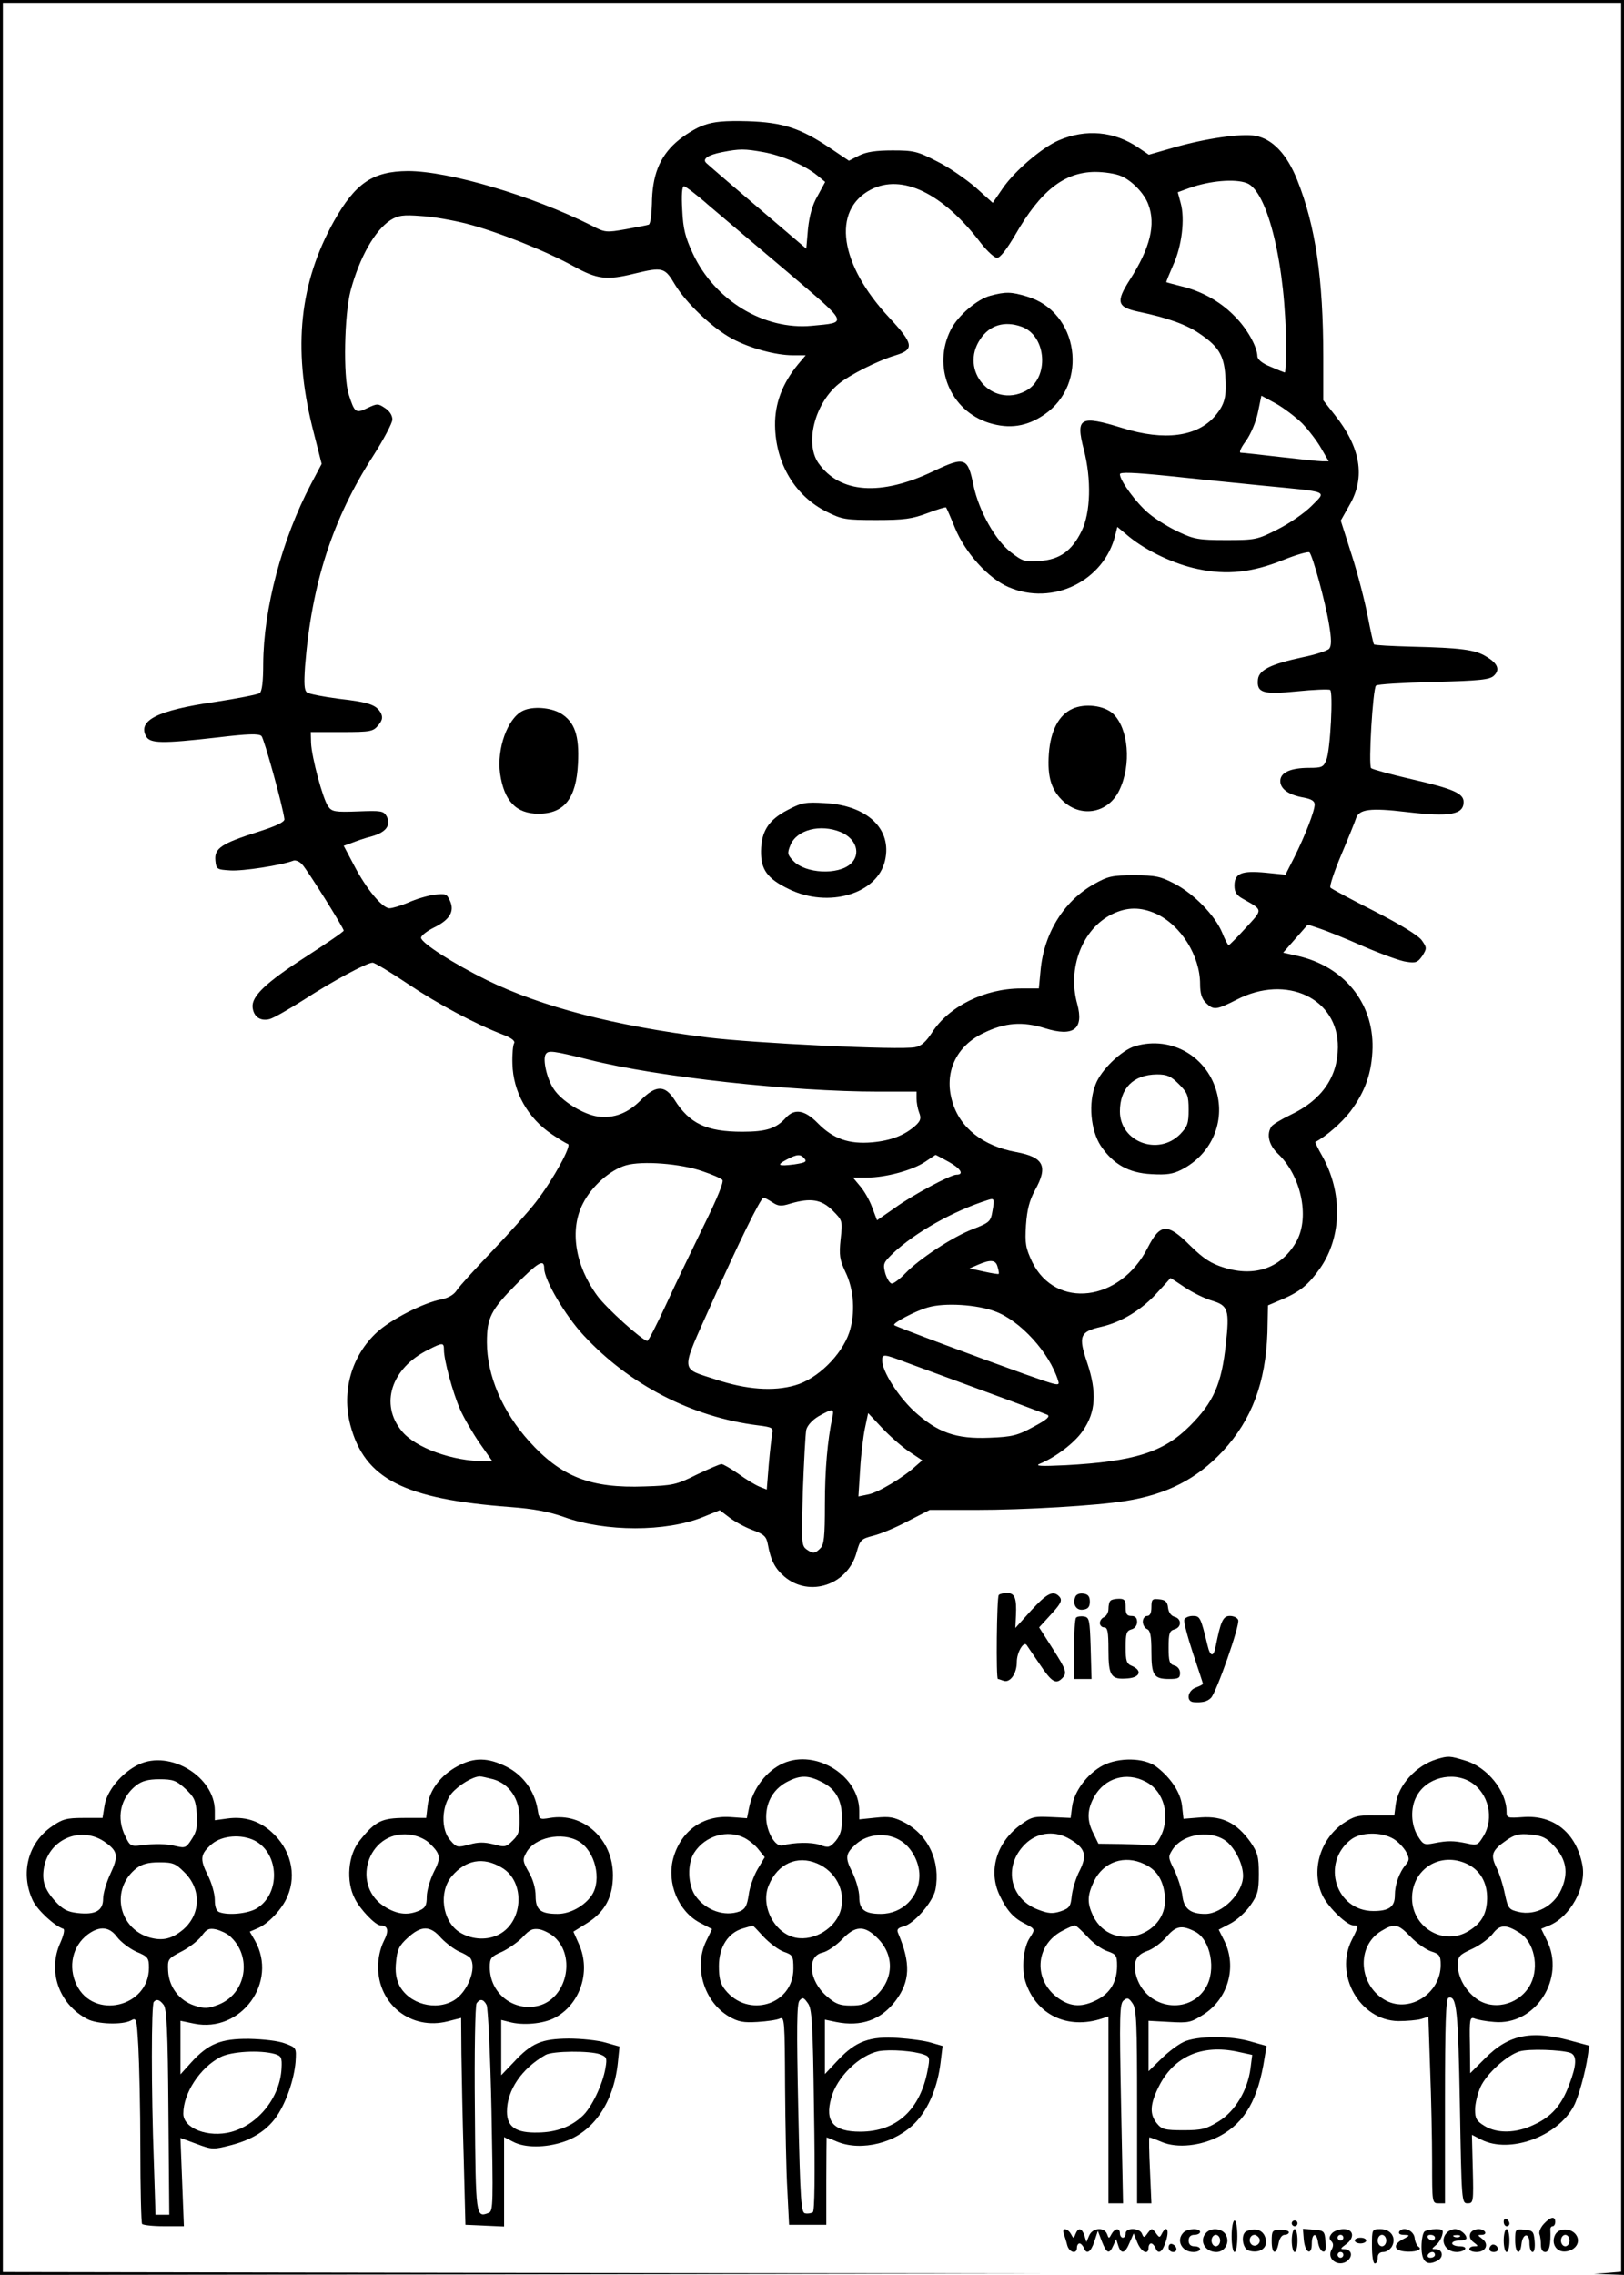 <?xml version="1.0" standalone="no"?>
<!DOCTYPE svg PUBLIC "-//W3C//DTD SVG 20010904//EN"
 "http://www.w3.org/TR/2001/REC-SVG-20010904/DTD/svg10.dtd">
<svg version="1.0" xmlns="http://www.w3.org/2000/svg"
 width="567pt" height="794pt" viewBox="0 0 567 794"
 preserveAspectRatio="xMidYMid meet">

<g transform="translate(0,794) scale(0.1,-0.1)"
fill="#000000" stroke="none">
<path d="M0 3970 l0 -3970 1833 2 1832 3 -1827 2 -1828 3 0 3960 0 3960 2825
0 2825 0 0 -3959 0 -3960 -48 -4 -47 -3 53 -2 52 -2 0 3970 0 3970 -2835 0
-2835 0 0 -3970z"/>
<path d="M2457 7503 c-27 -9 -70 -36 -97 -60 -58 -52 -83 -116 -84 -215 -1
-37 -5 -69 -11 -72 -5 -2 -42 -9 -80 -16 -68 -12 -73 -12 -120 13 -207 104
-498 190 -641 190 -123 -1 -183 -42 -258 -175 -120 -215 -144 -441 -76 -717
l33 -130 -37 -70 c-102 -194 -166 -436 -167 -628 0 -60 -4 -95 -12 -102 -7 -5
-78 -19 -157 -31 -199 -29 -270 -64 -240 -120 14 -25 55 -26 248 -4 108 13
146 14 155 5 9 -9 74 -243 80 -290 1 -10 -28 -24 -94 -45 -126 -40 -151 -57
-147 -99 3 -31 5 -32 52 -35 43 -3 179 18 220 34 8 3 22 -3 31 -13 20 -22 145
-222 145 -231 0 -4 -59 -44 -130 -90 -143 -92 -193 -140 -188 -179 4 -32 27
-48 59 -40 13 3 67 34 119 67 100 65 221 130 241 130 7 0 62 -33 123 -74 104
-70 235 -140 334 -178 28 -11 41 -21 37 -29 -4 -6 -7 -38 -6 -71 2 -99 54
-191 138 -247 25 -17 50 -32 56 -34 14 -4 -51 -123 -111 -201 -26 -34 -95
-111 -154 -173 -58 -61 -114 -122 -123 -136 -10 -16 -30 -27 -53 -32 -62 -11
-177 -70 -226 -115 -88 -81 -124 -205 -93 -323 50 -189 187 -259 560 -287 80
-6 133 -16 187 -35 144 -52 355 -52 484 0 l59 24 33 -25 c18 -14 54 -34 81
-44 41 -15 49 -23 54 -51 10 -55 25 -84 58 -112 88 -74 222 -28 252 86 12 43
16 46 58 57 25 6 80 29 121 51 l76 39 159 0 c175 0 424 15 523 31 146 23 251
77 342 175 101 110 149 239 155 413 l2 95 54 23 c61 27 89 51 129 108 75 109
78 263 6 391 -15 26 -25 48 -24 48 37 19 92 67 122 106 52 69 76 136 78 223 3
158 -101 285 -263 321 l-49 11 43 49 43 49 39 -13 c22 -7 92 -35 155 -63 63
-27 131 -52 151 -54 32 -5 39 -2 55 21 16 26 16 28 -2 54 -12 17 -76 56 -166
102 -81 41 -150 78 -153 82 -4 4 13 56 38 115 25 59 48 116 51 126 10 33 50
38 176 23 153 -18 200 -9 200 35 0 30 -37 46 -180 79 -74 17 -139 35 -143 39
-10 10 6 277 17 288 4 5 95 10 201 13 164 4 197 8 211 22 22 21 13 43 -28 67
-37 23 -87 30 -260 34 -71 2 -129 5 -131 8 -2 2 -12 47 -22 99 -10 52 -35 149
-56 214 l-38 119 31 55 c56 97 38 201 -52 314 l-40 51 0 151 c0 273 -27 458
-91 618 -36 90 -86 143 -146 154 -49 9 -174 -9 -285 -41 l-87 -25 -37 25 c-84
57 -183 66 -278 25 -58 -25 -154 -107 -195 -167 l-35 -51 -60 54 c-34 29 -94
71 -135 91 -68 35 -81 38 -155 38 -58 0 -91 -5 -117 -18 l-35 -18 -67 45
c-103 69 -164 89 -287 93 -79 2 -117 -1 -153 -14z m209 -94 c65 -12 144 -46
187 -81 l28 -23 -26 -48 c-19 -32 -29 -70 -34 -116 l-6 -69 -170 145 c-93 79
-174 149 -179 154 -15 14 5 28 55 38 62 12 78 12 145 0z m1247 -83 c39 -16 82
-61 96 -99 27 -70 7 -152 -64 -263 -50 -78 -45 -96 30 -112 101 -21 168 -45
214 -77 65 -44 84 -75 89 -145 5 -74 -1 -100 -35 -141 -62 -73 -177 -89 -324
-43 -149 46 -164 37 -135 -75 27 -104 24 -220 -8 -285 -34 -69 -76 -99 -146
-104 -51 -4 -60 -1 -100 30 -54 41 -112 144 -131 233 -20 99 -30 103 -141 50
-183 -87 -325 -77 -400 28 -49 69 -14 208 70 277 39 32 138 82 199 100 66 20
63 40 -22 131 -174 186 -202 375 -65 447 109 57 252 -12 385 -187 22 -28 47
-51 56 -51 11 0 34 30 64 81 88 153 170 218 278 219 32 0 72 -6 90 -14z m440
-25 c74 -28 137 -294 137 -573 0 -49 -2 -88 -4 -88 -2 0 -25 9 -50 20 -30 12
-46 26 -46 37 -1 34 -37 98 -81 141 -49 50 -114 86 -185 103 -27 7 -50 13 -52
14 -1 1 10 28 24 60 30 65 42 161 26 217 l-10 37 41 15 c70 25 158 33 200 17z
m-1877 -79 c44 -37 166 -141 273 -231 216 -184 213 -176 86 -188 -168 -16
-340 89 -416 252 -26 56 -34 85 -37 152 -3 52 -1 83 6 83 5 0 45 -30 88 -68z
m-846 -63 c105 -27 274 -94 372 -148 83 -46 116 -50 213 -26 99 24 106 22 142
-39 39 -64 130 -151 199 -188 61 -33 152 -58 212 -58 l45 0 -27 -32 c-55 -67
-81 -137 -80 -213 2 -133 70 -247 182 -302 52 -26 66 -28 172 -28 97 0 125 4
178 24 34 13 64 22 65 20 2 -2 16 -34 31 -71 36 -88 117 -177 187 -207 154
-67 334 21 373 182 l7 28 42 -35 c62 -50 157 -95 239 -112 101 -22 190 -12
297 31 47 19 89 31 93 27 11 -12 55 -171 68 -250 9 -52 9 -76 1 -86 -6 -7 -48
-21 -93 -30 -111 -24 -152 -44 -156 -77 -5 -47 17 -54 136 -42 59 6 111 8 116
5 11 -6 1 -208 -13 -244 -10 -25 -15 -28 -60 -28 -65 0 -101 -16 -101 -46 0
-28 30 -49 83 -58 26 -5 37 -12 37 -24 0 -23 -34 -110 -71 -184 l-31 -61 -69
7 c-84 8 -109 -2 -109 -45 0 -23 7 -34 31 -47 69 -39 69 -35 9 -100 -30 -33
-57 -60 -60 -61 -3 0 -13 19 -23 44 -25 60 -99 136 -167 171 -48 25 -66 29
-140 29 -76 0 -91 -3 -139 -30 -106 -59 -176 -171 -188 -302 l-6 -63 -62 0
c-127 0 -253 -63 -311 -154 -21 -32 -37 -47 -59 -51 -52 -11 -563 14 -725 34
-327 41 -579 107 -770 200 -114 56 -230 130 -230 148 0 7 20 23 44 35 56 27
74 57 57 94 -11 24 -15 26 -55 21 -23 -3 -64 -15 -90 -27 -26 -11 -56 -20 -66
-20 -25 0 -81 67 -124 150 l-36 68 28 10 c15 6 46 17 70 23 50 14 68 39 52 70
-11 19 -19 20 -100 17 -80 -3 -91 -1 -104 17 -19 26 -58 173 -60 222 l-1 38
108 0 c102 0 110 2 128 24 14 17 16 27 9 42 -16 29 -41 38 -146 50 -55 7 -105
17 -112 22 -10 8 -11 30 -7 91 23 289 96 515 238 735 37 58 67 115 67 127 0
14 -10 30 -26 40 -24 16 -27 16 -61 0 -41 -20 -45 -17 -66 49 -19 63 -15 276
7 360 31 116 85 212 140 247 26 16 43 19 106 14 41 -2 113 -15 160 -27z m2916
-696 c23 -24 53 -63 67 -88 l26 -45 -22 0 c-12 0 -78 7 -147 15 -69 8 -131 15
-138 15 -7 0 0 17 18 41 17 24 35 66 42 100 l12 58 50 -27 c27 -15 68 -46 92
-69z m-136 -218 c236 -23 222 -17 169 -71 -25 -25 -77 -61 -119 -82 -71 -36
-78 -37 -180 -37 -94 0 -111 3 -164 28 -33 15 -80 44 -104 64 -43 35 -102 115
-102 138 0 8 49 6 168 -6 92 -10 241 -25 332 -34z m-374 -1494 c87 -40 154
-147 154 -246 0 -32 6 -51 20 -65 27 -27 37 -25 108 11 174 90 355 4 353 -167
-1 -104 -57 -184 -165 -235 -33 -16 -63 -34 -67 -41 -18 -27 -9 -64 22 -94 81
-76 112 -219 67 -304 -51 -94 -145 -129 -255 -94 -45 14 -71 31 -117 76 -80
80 -105 79 -149 -7 -96 -189 -321 -216 -403 -50 -23 49 -26 64 -22 129 4 55
12 85 31 121 47 84 32 116 -65 134 -116 21 -197 85 -223 176 -30 100 12 193
108 239 75 37 137 42 216 17 99 -31 136 -3 112 85 -35 125 18 262 121 313 53
26 100 26 154 2z m-1978 -510 c238 -60 706 -111 1009 -111 l133 0 0 -24 c0
-14 4 -36 9 -49 8 -20 5 -29 -12 -45 -38 -34 -85 -53 -152 -59 -81 -7 -136 12
-190 67 -45 46 -81 52 -111 19 -34 -38 -69 -49 -152 -49 -125 0 -185 28 -238
113 -33 50 -64 50 -116 -2 -46 -47 -95 -65 -150 -58 -51 7 -126 53 -154 95
-24 34 -40 104 -29 122 9 15 24 13 153 -19z m751 -345 c9 -11 2 -14 -36 -20
-56 -7 -64 -3 -26 17 36 19 48 20 62 3z m505 -12 c41 -23 53 -44 25 -44 -20 0
-155 -72 -215 -116 l-62 -43 -17 45 c-9 25 -28 58 -42 74 l-25 30 49 0 c66 0
160 26 203 55 19 13 36 24 36 24 1 1 22 -11 48 -25z m-861 -32 c33 -11 63 -24
69 -30 6 -6 -17 -63 -64 -158 -40 -82 -100 -206 -132 -276 -33 -71 -62 -128
-66 -128 -16 0 -144 115 -175 158 -77 105 -97 230 -50 321 30 60 95 118 151
134 56 16 191 6 267 -21z m243 -108 c21 -14 31 -15 63 -5 71 21 109 15 148
-24 35 -35 35 -36 28 -100 -6 -56 -3 -72 16 -113 31 -63 36 -146 14 -213 -27
-79 -111 -162 -189 -184 -76 -22 -170 -15 -276 20 -127 42 -126 19 -16 265 93
208 172 370 182 370 3 0 16 -7 30 -16z m769 -31 c-6 -36 -10 -40 -66 -62 -72
-27 -190 -105 -238 -155 -19 -20 -41 -36 -47 -36 -7 0 -17 16 -23 35 -9 34 -7
38 27 71 78 73 211 148 332 186 21 7 23 4 15 -39z m-1565 -200 c0 -40 73 -164
137 -233 160 -173 378 -286 611 -315 48 -6 53 -9 48 -29 -2 -11 -8 -60 -12
-108 l-7 -87 -25 10 c-15 6 -48 26 -74 45 -26 18 -53 34 -59 34 -6 0 -45 -17
-87 -37 -70 -35 -83 -38 -181 -41 -189 -7 -291 33 -403 157 -94 104 -148 231
-148 346 0 86 14 113 102 202 78 79 98 90 98 56z m1583 5 c4 -12 5 -23 4 -24
-1 -2 -25 2 -52 8 l-50 11 30 13 c44 19 62 17 68 -8z m655 -72 c27 -18 70 -39
95 -46 55 -17 60 -32 47 -151 -15 -140 -43 -203 -126 -286 -92 -92 -195 -124
-434 -137 -85 -4 -108 -3 -90 5 56 23 123 74 151 116 45 65 49 134 15 236 -32
94 -26 109 48 126 71 16 143 60 196 119 25 27 46 50 46 51 1 1 24 -14 52 -33z
m-664 -83 c88 -32 190 -144 220 -241 7 -21 3 -20 -116 22 -151 54 -452 166
-456 171 -7 7 75 50 118 62 58 17 170 10 234 -14z m-1924 -135 c0 -35 31 -149
56 -206 13 -30 44 -83 68 -118 l45 -64 -27 0 c-112 0 -242 47 -289 105 -78 94
-37 220 92 284 51 26 55 26 55 -1z m1616 -44 c38 -14 161 -59 272 -100 112
-41 210 -78 219 -82 10 -6 -2 -17 -49 -42 -55 -30 -74 -35 -153 -38 -118 -5
-182 18 -265 94 -56 53 -110 138 -110 176 0 23 5 23 86 -8z m-260 -191 c-17
-81 -26 -182 -26 -305 0 -111 -3 -140 -16 -152 -19 -19 -25 -20 -49 -3 -17 13
-17 27 -12 203 4 104 9 200 12 214 4 15 21 34 43 47 50 28 55 28 48 -4z m266
-118 l48 -32 -23 -20 c-42 -39 -132 -93 -166 -99 l-34 -7 6 94 c3 52 11 117
17 145 l11 52 47 -50 c26 -28 68 -65 94 -83z"/>
<path d="M3458 6908 c-46 -12 -113 -69 -138 -118 -66 -129 -3 -283 133 -326
71 -22 132 -13 193 29 157 107 120 359 -60 412 -56 17 -75 17 -128 3z m108
-108 c89 -31 99 -181 14 -225 -117 -60 -232 72 -157 182 32 48 84 64 143 43z"/>
<path d="M3744 5466 c-47 -21 -76 -76 -82 -156 -6 -84 9 -130 54 -170 64 -55
155 -36 192 42 43 89 32 216 -22 267 -31 29 -99 37 -142 17z"/>
<path d="M1825 5459 c-53 -26 -91 -132 -79 -219 14 -96 56 -140 134 -140 90 0
132 53 138 175 5 97 -11 145 -60 175 -35 21 -99 26 -133 9z"/>
<path d="M2750 5113 c-66 -34 -92 -74 -93 -143 -1 -65 22 -97 97 -133 139 -68
310 -17 336 100 25 109 -61 192 -210 200 -67 4 -81 2 -130 -24z m185 -77 c55
-23 72 -77 35 -111 -44 -40 -158 -34 -200 10 -21 22 -22 27 -10 56 22 53 104
74 175 45z"/>
<path d="M3964 4289 c-48 -14 -120 -83 -139 -134 -26 -65 -17 -160 18 -214 43
-64 97 -95 177 -99 53 -3 75 0 106 16 99 51 149 157 124 262 -31 131 -159 206
-286 169z m152 -133 c30 -30 34 -40 34 -89 0 -48 -4 -59 -30 -86 -77 -77 -210
-26 -210 80 0 81 47 128 129 129 36 0 49 -6 77 -34z"/>
<path d="M3487 2373 c-7 -7 -10 -293 -3 -293 2 0 11 -3 19 -6 23 -9 47 24 47
65 0 33 23 73 34 60 1 -2 22 -32 45 -66 42 -63 57 -73 79 -51 19 19 15 29 -34
106 l-46 72 42 46 c34 37 39 48 30 60 -22 25 -43 15 -100 -47 l-55 -61 2 43
c3 61 -4 79 -31 79 -12 0 -26 -3 -29 -7z"/>
<path d="M3754 2366 c-10 -26 4 -48 28 -44 17 2 23 10 23 28 0 18 -6 26 -23
28 -13 2 -25 -3 -28 -12z"/>
<path d="M3877 2353 c-4 -3 -7 -16 -7 -29 0 -12 -7 -24 -15 -28 -8 -3 -15 -12
-15 -21 0 -8 7 -15 15 -15 12 0 15 -15 15 -79 0 -91 9 -104 67 -99 43 3 52 27
16 43 -20 8 -23 17 -23 66 0 48 3 57 20 62 12 3 20 14 20 26 0 14 -6 21 -20
21 -16 0 -20 7 -20 30 0 25 -4 30 -23 30 -13 0 -27 -3 -30 -7z"/>
<path d="M4020 2331 c0 -21 -5 -31 -15 -31 -8 0 -15 -9 -15 -20 0 -11 7 -23
15 -26 11 -5 15 -23 15 -78 0 -83 8 -96 62 -96 32 0 38 3 38 21 0 12 -8 23
-20 26 -17 5 -20 14 -20 63 0 49 3 58 20 63 26 7 26 37 1 44 -12 3 -21 15 -23
32 -2 20 -9 27 -30 29 -25 3 -28 0 -28 -27z"/>
<path d="M3757 2294 c-4 -4 -7 -54 -7 -111 l0 -103 30 0 31 0 -3 108 c-3 99
-5 107 -23 110 -12 2 -24 0 -28 -4z"/>
<path d="M4135 2287 c-3 -7 11 -59 30 -117 19 -57 35 -105 35 -107 0 -2 -11
-8 -25 -13 -29 -11 -35 -49 -7 -51 30 -2 47 2 60 15 19 19 102 255 95 272 -3
8 -16 14 -29 14 -24 0 -32 -18 -50 -108 -7 -37 -19 -34 -28 5 -24 99 -26 103
-52 103 -13 0 -27 -6 -29 -13z"/>
<path d="M5016 1800 c-72 -22 -134 -90 -143 -157 l-5 -39 -68 0 c-60 1 -73 -3
-112 -29 -81 -57 -112 -169 -69 -254 22 -42 84 -101 106 -101 19 0 19 -3 -5
-50 -63 -123 28 -282 162 -284 29 0 65 3 79 7 l26 8 6 -182 c4 -100 7 -247 7
-326 0 -142 0 -143 23 -143 l22 0 0 357 c0 265 3 357 12 360 29 10 34 -43 40
-377 6 -336 6 -340 27 -340 20 0 21 4 18 120 l-3 119 33 -17 c99 -50 267 11
323 118 16 30 41 121 48 172 l6 38 -52 14 c-147 42 -228 27 -312 -58 l-52 -52
-1 99 c-2 90 0 98 16 92 9 -4 40 -10 68 -12 145 -14 252 153 184 286 l-19 39
29 12 c72 30 129 133 115 209 -21 113 -99 177 -207 169 -55 -4 -58 -3 -58 19
0 72 -68 156 -144 178 -55 17 -59 17 -100 5z m119 -80 c62 -38 83 -126 44
-189 -19 -31 -22 -33 -57 -25 -47 10 -68 10 -114 1 -35 -7 -39 -6 -58 25 -24
39 -26 98 -5 137 33 66 126 90 190 51z m-270 -198 c17 -10 36 -31 44 -45 12
-23 12 -29 0 -44 -24 -28 -39 -71 -39 -108 0 -40 -20 -55 -75 -55 -131 0 -184
167 -79 249 34 27 107 28 149 3z m560 -24 c44 -47 52 -95 26 -153 -26 -58 -90
-92 -149 -78 -34 8 -37 12 -48 63 -6 30 -19 72 -30 93 -21 44 -15 59 37 95 28
19 43 23 83 19 41 -4 55 -11 81 -39z m-302 -64 c45 -22 70 -65 69 -121 -1 -53
-20 -86 -65 -113 -86 -53 -197 12 -197 115 0 102 99 164 193 119z m-198 -254
c21 -22 54 -45 72 -51 29 -9 33 -15 33 -47 0 -98 -106 -168 -190 -125 -96 50
-107 189 -18 243 46 28 59 26 103 -20z m382 13 c49 -32 67 -116 38 -176 -34
-69 -121 -96 -183 -58 -42 27 -72 77 -72 121 0 32 4 37 50 58 28 13 60 37 72
53 25 33 47 33 95 2z m176 -418 c23 -9 22 -42 -4 -110 -27 -73 -62 -113 -124
-141 -62 -30 -128 -31 -172 -4 -28 17 -33 26 -33 57 0 21 9 56 19 79 21 46 91
110 136 124 31 10 147 6 178 -5z"/>
<path d="M485 1782 c-59 -28 -112 -91 -120 -144 l-7 -43 -67 0 c-58 0 -73 -4
-109 -29 -85 -58 -112 -165 -67 -260 16 -33 75 -88 106 -98 6 -2 1 -23 -10
-48 -46 -100 -5 -216 94 -267 34 -18 122 -21 152 -5 20 11 20 8 26 -91 3 -56
7 -216 7 -356 0 -140 3 -258 6 -263 3 -4 37 -8 76 -8 l70 0 -6 154 -6 154 57
-21 c54 -20 58 -20 120 -4 76 20 126 52 160 102 33 49 60 128 65 189 3 49 3
49 -37 64 -23 9 -76 15 -125 16 -99 1 -143 -17 -203 -83 l-37 -41 0 93 0 94
48 -10 c164 -33 294 145 212 290 l-18 31 28 12 c37 16 86 67 104 112 33 77 10
166 -57 225 -44 39 -95 54 -153 46 l-44 -6 0 34 c-1 118 -156 212 -265 161z
m162 -85 c31 -29 37 -41 40 -88 3 -42 0 -61 -17 -87 -19 -30 -23 -33 -53 -26
-36 9 -75 10 -127 3 -32 -4 -37 -1 -52 31 -33 65 -18 135 38 179 20 15 41 21
80 21 48 0 59 -4 91 -33z m-278 -188 c43 -31 45 -48 16 -110 -14 -30 -25 -68
-25 -86 0 -42 -27 -57 -89 -50 -36 4 -52 13 -78 41 -37 41 -48 72 -39 120 19
100 133 145 215 85z m520 7 c87 -45 91 -186 7 -237 -30 -18 -98 -25 -130 -13
-11 4 -16 19 -16 43 0 21 -11 60 -25 87 -28 56 -26 73 16 109 36 29 102 34
148 11z m-245 -111 c60 -59 57 -147 -5 -200 -40 -33 -72 -40 -118 -27 -109 33
-135 170 -45 241 20 15 41 21 80 21 48 0 57 -4 88 -35z m-235 -226 c13 -17 43
-40 67 -51 41 -17 44 -22 44 -56 0 -138 -194 -183 -253 -59 -30 63 -14 135 39
175 42 31 76 28 103 -9z m394 3 c79 -71 57 -201 -41 -239 -37 -14 -48 -14 -83
-3 -54 18 -89 65 -92 121 -2 41 -1 43 47 68 26 13 58 38 70 54 17 24 26 28 50
23 16 -4 38 -14 49 -24z m-232 -239 c11 -13 15 -89 17 -375 l3 -358 -24 0 -24
0 -6 188 c-9 242 -9 547 0 555 10 11 20 8 34 -10z m389 -172 c22 -7 25 -12 23
-50 -5 -100 -80 -196 -176 -222 -80 -21 -167 12 -167 64 0 71 58 160 129 197
37 20 139 26 191 11z"/>
<path d="M1600 1777 c-60 -31 -101 -85 -107 -139 l-5 -43 -73 0 c-82 0 -105
-11 -159 -79 -41 -50 -49 -142 -17 -203 18 -37 72 -93 89 -93 27 -1 31 -18 12
-55 -12 -24 -20 -59 -20 -89 0 -133 116 -223 243 -191 l47 12 1 -126 c1 -69 4
-232 8 -361 l6 -235 68 -3 67 -3 0 156 0 156 31 -16 c41 -22 113 -22 178 0
103 34 173 136 188 274 l6 58 -49 14 c-27 8 -85 14 -129 14 -94 -1 -129 -15
-192 -83 l-43 -45 0 97 0 96 28 -7 c46 -13 118 -7 158 14 89 46 128 161 86
256 l-20 45 48 30 c62 39 90 91 90 167 0 126 -103 220 -220 200 -37 -6 -37 -6
-43 30 -11 65 -51 120 -109 149 -64 32 -112 33 -168 3z m122 -47 c56 -16 92
-68 92 -136 1 -44 -3 -58 -24 -78 -23 -23 -28 -24 -67 -13 -33 8 -53 8 -85 -1
-41 -11 -44 -10 -65 14 -35 38 -32 121 4 165 25 29 73 58 98 59 6 0 27 -5 47
-10z m-225 -221 c42 -40 44 -52 17 -104 -13 -27 -24 -65 -24 -85 0 -30 -5 -39
-25 -48 -38 -17 -73 -15 -115 9 -129 72 -68 271 78 256 27 -3 53 -14 69 -28z
m524 4 c57 -34 81 -134 45 -188 -25 -37 -75 -65 -119 -65 -60 0 -77 14 -77 63
0 26 -9 58 -24 83 -21 37 -22 44 -9 67 28 54 125 75 184 40z m-270 -91 c87
-50 76 -199 -18 -238 -41 -17 -91 -12 -130 13 -59 39 -72 139 -26 194 49 58
110 69 174 31z m-211 -246 c17 -18 45 -39 62 -47 18 -7 36 -18 40 -23 24 -34
-9 -118 -56 -147 -64 -39 -158 -14 -192 52 -11 23 -15 47 -11 83 4 41 10 55
41 83 47 43 78 43 116 -1z m397 2 c74 -69 41 -212 -55 -238 -88 -23 -172 42
-172 134 0 32 4 37 43 54 23 11 56 34 72 51 25 27 35 31 60 27 16 -4 39 -16
52 -28z m-238 -236 c5 -10 13 -175 17 -369 6 -320 6 -350 -9 -356 -46 -18 -46
-17 -49 361 -2 197 1 363 6 370 12 17 24 15 35 -6z m396 -172 c23 -9 25 -13
19 -47 -9 -57 -49 -140 -81 -169 -40 -37 -90 -56 -154 -57 -77 -2 -109 19
-109 73 0 75 52 151 135 198 25 14 155 15 190 2z"/>
<path d="M2735 1786 c-59 -26 -107 -89 -120 -157 l-7 -35 -57 4 c-98 7 -175
-49 -201 -146 -22 -85 18 -182 92 -222 l44 -23 -20 -41 c-45 -91 -8 -213 79
-264 33 -19 51 -22 100 -19 33 2 68 7 78 12 16 7 17 -9 18 -236 1 -134 4 -298
8 -364 l6 -120 65 0 65 0 0 153 c0 83 1 152 1 152 1 0 18 -7 37 -15 85 -35
207 -4 275 69 45 48 76 124 86 208 l7 57 -38 11 c-21 7 -73 14 -116 17 -100 7
-149 -11 -211 -77 l-46 -49 0 95 0 95 38 -8 c89 -18 158 7 209 74 51 68 53
131 9 235 -6 13 -2 19 18 24 37 9 103 85 112 129 18 97 -23 188 -106 233 -38
20 -54 23 -102 18 l-58 -6 0 30 c0 122 -151 216 -265 166z m135 -66 c49 -25
70 -64 70 -129 0 -37 -6 -56 -22 -76 -21 -24 -26 -25 -56 -14 -29 10 -89 9
-130 -2 -25 -7 -57 49 -57 99 0 56 28 101 77 125 44 22 71 21 118 -3z m-270
-195 c15 -8 38 -26 49 -41 l21 -26 -25 -42 c-14 -24 -28 -64 -31 -90 -6 -38
-12 -49 -31 -57 -53 -20 -119 3 -155 54 -27 38 -29 113 -4 151 38 59 116 82
176 51z m547 -11 c36 -23 63 -74 63 -119 0 -76 -59 -135 -135 -135 -56 0 -75
15 -75 59 0 21 -11 59 -24 86 -26 51 -25 65 12 98 42 38 111 43 159 11z m-294
-78 c64 -27 100 -95 83 -160 -16 -64 -92 -112 -158 -99 -75 15 -124 112 -94
183 31 75 99 106 169 76z m-187 -256 c20 -21 51 -45 70 -52 32 -11 34 -15 34
-59 0 -127 -159 -175 -239 -73 -16 20 -21 41 -21 82 0 66 32 116 83 131 18 5
33 10 35 10 1 1 18 -17 38 -39z m397 -4 c62 -61 58 -147 -9 -206 -28 -24 -43
-30 -83 -30 -40 0 -54 6 -85 33 -62 54 -70 140 -14 152 17 4 46 24 67 45 47
50 79 51 124 6z m-221 -600 c4 -234 2 -353 -4 -357 -6 -4 -18 -6 -27 -4 -14 2
-17 42 -24 364 -6 284 -5 366 4 378 11 13 15 12 29 -8 15 -19 18 -66 22 -373z
m384 193 c20 -7 21 -12 13 -53 -26 -140 -109 -216 -236 -216 -93 0 -124 35
-101 117 19 73 98 150 166 164 40 7 123 1 158 -12z"/>
<path d="M3850 1778 c-54 -29 -100 -90 -107 -144 l-5 -39 -67 3 c-63 3 -70 1
-112 -30 -81 -62 -109 -159 -69 -243 25 -53 48 -79 88 -99 37 -19 37 -19 17
-50 -22 -33 -29 -107 -15 -152 37 -116 147 -169 268 -129 l22 7 0 -326 0 -326
26 0 25 0 -7 348 c-6 308 -5 349 9 360 13 11 18 9 31 -10 14 -19 16 -68 16
-360 l0 -338 25 0 25 0 -5 115 c-3 63 -4 115 -2 115 3 0 22 -7 43 -16 55 -23
138 -14 205 22 86 47 132 128 154 271 l7 42 -53 15 c-72 22 -191 21 -237 -1
-21 -10 -56 -37 -79 -60 l-43 -42 0 88 0 88 73 -4 c67 -4 75 -2 119 26 86 55
117 166 73 256 l-20 40 40 21 c22 11 54 40 70 63 26 37 30 51 30 111 0 60 -4
74 -30 112 -47 65 -96 90 -171 85 l-62 -5 -5 45 c-5 47 -40 99 -90 137 -43 32
-131 33 -187 4z m149 -56 c65 -32 89 -121 53 -192 -13 -26 -22 -34 -37 -31
-11 2 -56 4 -100 5 l-80 1 -17 35 c-24 46 -23 84 3 130 36 64 111 87 178 52z
m-262 -202 c52 -31 59 -55 33 -108 -13 -24 -25 -64 -28 -88 -4 -39 -8 -44 -39
-55 -28 -9 -43 -8 -79 6 -103 39 -123 160 -38 235 42 36 101 41 151 10z m550
-11 c30 -29 53 -78 53 -116 0 -60 -72 -133 -132 -133 -52 0 -75 18 -80 65 -3
23 -16 63 -28 88 -22 44 -22 47 -6 72 38 58 142 70 193 24z m-292 -75 c41 -19
63 -50 71 -102 24 -148 -185 -214 -250 -78 -21 45 -20 71 4 121 33 67 106 92
175 59z m-199 -253 c19 -22 51 -45 70 -51 31 -11 34 -15 34 -51 0 -55 -23 -95
-70 -119 -51 -26 -89 -25 -131 3 -93 62 -87 189 12 239 19 10 37 18 42 18 4 0
23 -18 43 -39z m377 17 c54 -28 74 -135 37 -195 -58 -97 -204 -76 -241 34 -16
50 -5 79 35 93 19 6 50 28 68 49 34 40 54 43 101 19z m148 -419 l51 -11 -6
-47 c-10 -77 -54 -150 -111 -185 -44 -27 -59 -31 -123 -31 -65 0 -76 3 -93 24
-26 32 -24 67 7 129 52 104 150 148 275 121z"/>
<path d="M5250 186 c0 -9 5 -16 10 -16 6 0 10 4 10 9 0 6 -4 13 -10 16 -5 3
-10 -1 -10 -9z"/>
<path d="M5390 178 c-11 -12 -18 -28 -15 -36 3 -7 5 -25 5 -38 0 -15 6 -24 15
-24 14 0 20 26 18 78 -1 6 3 12 8 12 5 0 9 7 9 15 0 21 -16 19 -40 -7z"/>
<path d="M4300 135 c0 -30 5 -55 10 -55 6 0 10 25 10 55 0 30 -4 55 -10 55 -5
0 -10 -25 -10 -55z"/>
<path d="M4510 180 c0 -5 5 -10 10 -10 6 0 10 5 10 10 0 6 -4 10 -10 10 -5 0
-10 -4 -10 -10z"/>
<path d="M3714 144 c3 -9 9 -27 12 -40 7 -26 34 -33 34 -9 0 8 4 15 9 15 5 0
11 -7 15 -15 9 -25 24 -17 37 22 l12 37 14 -37 c17 -43 26 -46 40 -14 l10 22
7 -22 c10 -32 24 -29 40 10 l14 32 13 -32 c14 -34 39 -45 39 -18 0 8 4 15 9
15 5 0 11 -7 15 -15 9 -25 24 -17 36 21 13 38 5 60 -12 31 -9 -18 -10 -18 -23
0 -13 17 -14 17 -28 -1 -12 -17 -14 -17 -20 -2 -8 21 -57 22 -57 1 0 -8 -4
-15 -10 -15 -5 0 -10 7 -10 15 0 20 -17 19 -29 -2 -9 -17 -10 -17 -16 0 -10
25 -50 22 -62 -5 l-10 -23 -7 23 c-9 26 -21 29 -31 5 -6 -17 -7 -17 -16 0 -12
21 -33 23 -25 1z"/>
<path d="M4132 148 c-27 -27 -6 -68 35 -68 13 0 23 5 23 10 0 6 -9 10 -20 10
-13 0 -20 7 -20 20 0 13 7 20 20 20 11 0 20 5 20 10 0 14 -43 13 -58 -2z"/>
<path d="M4212 148 c-27 -27 -6 -68 35 -68 29 0 48 33 33 60 -12 22 -49 27
-68 8z m48 -28 c0 -11 -7 -20 -15 -20 -8 0 -15 9 -15 20 0 11 7 20 15 20 8 0
15 -9 15 -20z"/>
<path d="M4353 153 c-22 -8 -16 -61 7 -68 32 -10 60 4 60 29 0 37 -30 55 -67
39z m43 -24 c10 -17 -13 -36 -27 -22 -12 12 -4 33 11 33 5 0 12 -5 16 -11z"/>
<path d="M4440 118 c0 -45 15 -51 24 -8 3 18 12 30 21 30 8 0 15 4 15 9 0 5
-13 9 -30 9 -28 -1 -30 -4 -30 -40z"/>
<path d="M4510 120 c0 -22 5 -40 10 -40 6 0 10 18 10 40 0 22 -4 40 -10 40 -5
0 -10 -18 -10 -40z"/>
<path d="M4552 124 c4 -47 28 -59 28 -15 0 38 17 41 22 4 2 -14 9 -28 16 -31
10 -3 12 6 10 34 -3 37 -5 39 -41 42 l-38 3 3 -37z"/>
<path d="M4650 145 c-10 -12 -10 -19 -2 -27 8 -8 8 -17 1 -30 -20 -37 33 -66
61 -33 14 17 5 35 -18 35 -13 0 -12 3 6 16 33 23 29 54 -7 54 -16 0 -34 -7
-41 -15z m40 -15 c0 -5 -4 -10 -10 -10 -5 0 -10 5 -10 10 0 6 5 10 10 10 6 0
10 -4 10 -10z m0 -60 c0 -5 -4 -10 -10 -10 -5 0 -10 5 -10 10 0 6 5 10 10 10
6 0 10 -4 10 -10z"/>
<path d="M4790 100 c0 -33 4 -60 10 -60 6 0 10 9 10 20 0 13 7 20 20 20 10 0
24 9 30 20 16 30 -4 60 -40 60 -30 0 -30 0 -30 -60z m50 20 c0 -11 -7 -20 -15
-20 -8 0 -15 9 -15 20 0 11 7 20 15 20 8 0 15 -9 15 -20z"/>
<path d="M4885 151 c-3 -7 3 -11 17 -11 22 -1 22 -2 -5 -16 -34 -18 -31 -38 7
-42 34 -4 65 6 49 16 -6 4 -13 18 -14 32 -4 26 -41 41 -54 21z"/>
<path d="M4974 152 c-6 -4 -11 -28 -11 -54 0 -53 19 -68 56 -48 23 12 18 40
-7 40 -14 0 -14 1 0 13 9 6 19 22 23 35 5 19 3 22 -22 22 -15 0 -33 -4 -39 -8z
m36 -22 c0 -5 -4 -10 -9 -10 -6 0 -13 5 -16 10 -3 6 1 10 9 10 9 0 16 -4 16
-10z m0 -60 c0 -5 -7 -10 -16 -10 -8 0 -12 5 -9 10 3 6 10 10 16 10 5 0 9 -4
9 -10z"/>
<path d="M5052 148 c-27 -27 -6 -68 34 -68 13 0 26 5 29 10 4 6 -5 10 -19 10
-14 0 -26 5 -26 10 0 6 11 10 25 10 14 0 25 4 25 8 0 14 -23 32 -40 32 -9 0
-21 -5 -28 -12z m45 -14 c-3 -3 -12 -4 -19 -1 -8 3 -5 6 6 6 11 1 17 -2 13 -5z"/>
<path d="M5133 144 c-4 -11 1 -22 12 -30 17 -13 17 -14 2 -14 -9 0 -17 -4 -17
-10 0 -5 11 -10 25 -10 33 0 45 28 20 46 -17 13 -17 14 -1 14 9 0 14 5 11 10
-10 16 -45 12 -52 -6z"/>
<path d="M5250 120 c0 -22 5 -40 10 -40 6 0 10 18 10 40 0 22 -4 40 -10 40 -5
0 -10 -18 -10 -40z"/>
<path d="M5290 121 c0 -46 17 -56 22 -14 4 39 28 42 28 4 0 -17 5 -31 11 -31
6 0 9 16 7 38 -3 34 -6 37 -35 40 -32 3 -33 2 -33 -37z"/>
<path d="M5430 141 c-16 -31 4 -63 37 -59 34 4 52 32 37 56 -16 26 -60 28 -74
3z m50 -21 c0 -11 -7 -20 -15 -20 -8 0 -15 9 -15 20 0 11 7 20 15 20 8 0 15
-9 15 -20z"/>
<path d="M4730 120 c0 -5 9 -10 20 -10 11 0 20 5 20 10 0 6 -9 10 -20 10 -11
0 -20 -4 -20 -10z"/>
<path d="M4080 96 c0 -9 7 -16 16 -16 17 0 14 22 -4 28 -7 2 -12 -3 -12 -12z"/>
<path d="M5206 103 c-11 -11 -6 -23 9 -23 8 0 15 4 15 9 0 13 -16 22 -24 14z"/>
</g>
</svg>
